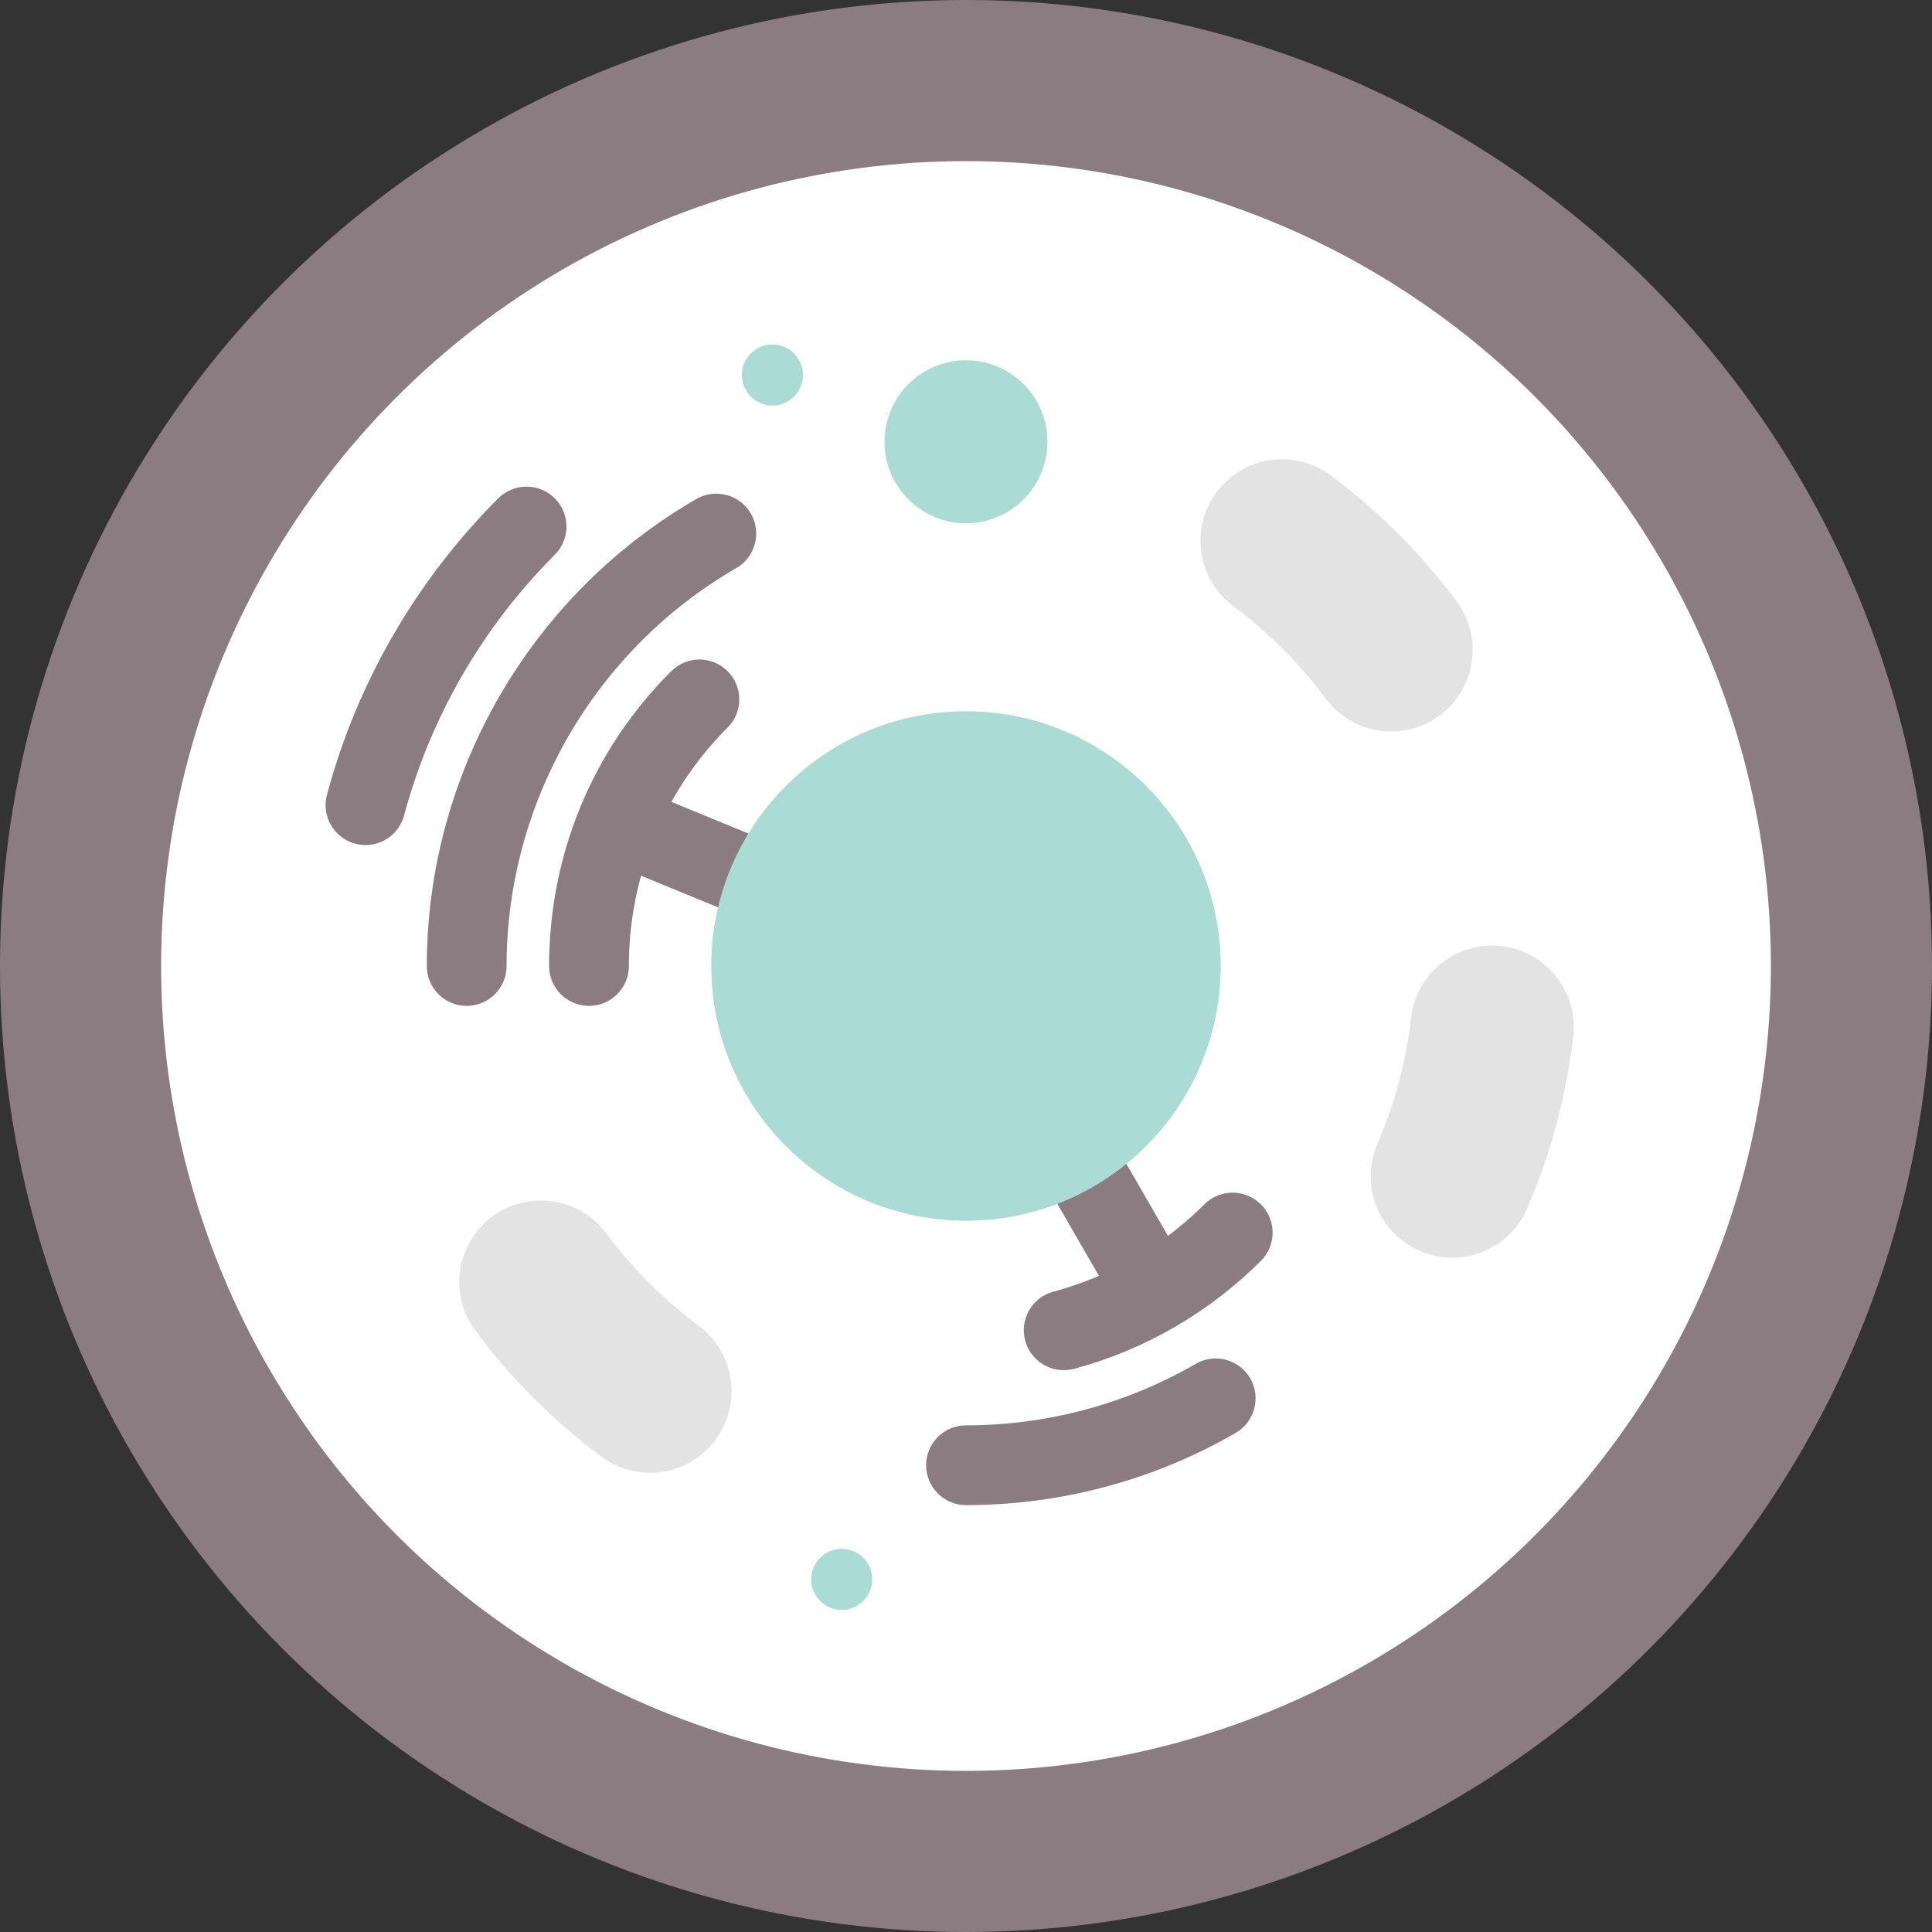 <?xml version="1.0" encoding="UTF-8"?>
<svg xmlns="http://www.w3.org/2000/svg" id="Layer_2" data-name="Layer 2" viewBox="0 0 282.16 282.16">
  <rect x="0" y="0" width="282.16" height="282.16" fill="#333333" stroke="none"/>
  <defs>
    <style>
      .cls-1 {
        stroke-width: 2.73px;
      }

      .cls-1, .cls-2 {
        fill: #8b7c81;
        stroke: #8b7c81;
        stroke-miterlimit: 10;
      }

      .cls-2 {
        stroke-width: 11.34px;
      }

      .cls-3 {
        fill: #abdbd5;
      }

      .cls-3, .cls-4, .cls-5 {
        stroke-width: 0px;
      }

      .cls-4 {
        fill: #fff;
      }

      .cls-5 {
        fill: #e3e3e3;
      }
    </style>
  </defs>
  <g id="Layer_2-2" data-name="Layer 2">
    <g>
      <circle class="cls-2" cx="141.08" cy="141.08" r="135.41"></circle>
      <circle class="cls-4" cx="141.08" cy="141.08" r="117.55"></circle>
      <g>
        <circle class="cls-3" cx="122.93" cy="230.66" r="4.46"></circle>
        <circle class="cls-3" cx="112.81" cy="54.77" r="4.46"></circle>
      </g>
      <circle class="cls-3" cx="141.08" cy="64.52" r="11.9"></circle>
      <g>
        <path class="cls-5" d="M94.91,215.08c-2.47,0-4.96-.77-7.1-2.36-6.99-5.2-13.17-11.38-18.37-18.37-3.93-5.27-2.83-12.73,2.44-16.66,5.27-3.93,12.73-2.84,16.66,2.44,3.82,5.13,8.36,9.67,13.5,13.5,5.27,3.93,6.37,11.38,2.44,16.66-2.34,3.14-5.92,4.8-9.56,4.8Z"></path>
        <path class="cls-5" d="M228.25,144.06c1.24,2.14,1.82,4.68,1.51,7.33-1.01,8.65-3.27,17.1-6.73,25.1-2.6,6.04-9.61,8.82-15.65,6.22-6.04-2.6-8.82-9.61-6.22-15.65,2.53-5.88,4.2-12.08,4.94-18.44.76-6.53,6.68-11.2,13.21-10.44,3.89.45,7.11,2.73,8.93,5.88Z"></path>
        <path class="cls-5" d="M187.25,67.08c2.47,0,4.96.77,7.1,2.36,6.99,5.2,13.17,11.39,18.37,18.37,3.93,5.27,2.83,12.73-2.44,16.66-5.27,3.93-12.73,2.84-16.66-2.44-3.82-5.13-8.36-9.67-13.5-13.5-5.27-3.93-6.37-11.38-2.44-16.66,2.34-3.14,5.92-4.8,9.56-4.8Z"></path>
      </g>
      <g>
        <path class="cls-1" d="M175.31,200.37c-10.35,5.99-22.19,9.16-34.23,9.16-2.47,0-4.46,2-4.46,4.46s2,4.46,4.46,4.46c13.61,0,26.99-3.58,38.7-10.36,2.13-1.23,2.86-3.97,1.63-6.1-1.23-2.13-3.97-2.86-6.1-1.63Z"></path>
        <path class="cls-1" d="M106.85,81.79c2.13-1.23,2.86-3.97,1.63-6.1-1.23-2.13-3.97-2.86-6.1-1.63-23.86,13.8-38.68,39.48-38.68,67.02,0,2.47,2,4.46,4.46,4.46s4.46-2,4.46-4.46c0-24.36,13.11-47.08,34.22-59.29Z"></path>
        <path class="cls-1" d="M80.05,73.74c-1.74-1.74-4.57-1.74-6.31,0-11.84,11.84-20.37,26.6-24.67,42.69-.64,2.38.78,4.83,3.16,5.47.39.1.77.15,1.16.15,1.97,0,3.78-1.32,4.31-3.31,3.9-14.57,11.63-27.95,22.36-38.68,1.74-1.74,1.74-4.57,0-6.31Z"></path>
        <path class="cls-1" d="M105.3,105.3c1.74-1.74,1.74-4.57,0-6.31-1.74-1.74-4.57-1.74-6.31,0-11.24,11.24-17.43,26.19-17.43,42.09,0,2.47,2,4.46,4.46,4.46s4.46-2,4.46-4.46c0-5.17.78-10.22,2.26-15.02l18.17,7.46,3.39-8.26-18.17-7.46c2.36-4.55,5.43-8.77,9.16-12.5Z"></path>
        <path class="cls-1" d="M183.17,176.85c-1.74-1.74-4.57-1.74-6.31,0-2.08,2.08-4.33,3.96-6.71,5.64l-12.54-21.73-7.73,4.46,12.55,21.74c-2.65,1.23-5.4,2.24-8.23,3-2.38.64-3.8,3.08-3.16,5.47.53,2,2.34,3.31,4.31,3.31.38,0,.77-.05,1.16-.15,10.06-2.69,19.28-8.02,26.68-15.42,1.74-1.74,1.74-4.57,0-6.31Z"></path>
      </g>
      <circle class="cls-3" cx="141.08" cy="141.08" r="37.2"></circle>
    </g>
  </g>
</svg>
